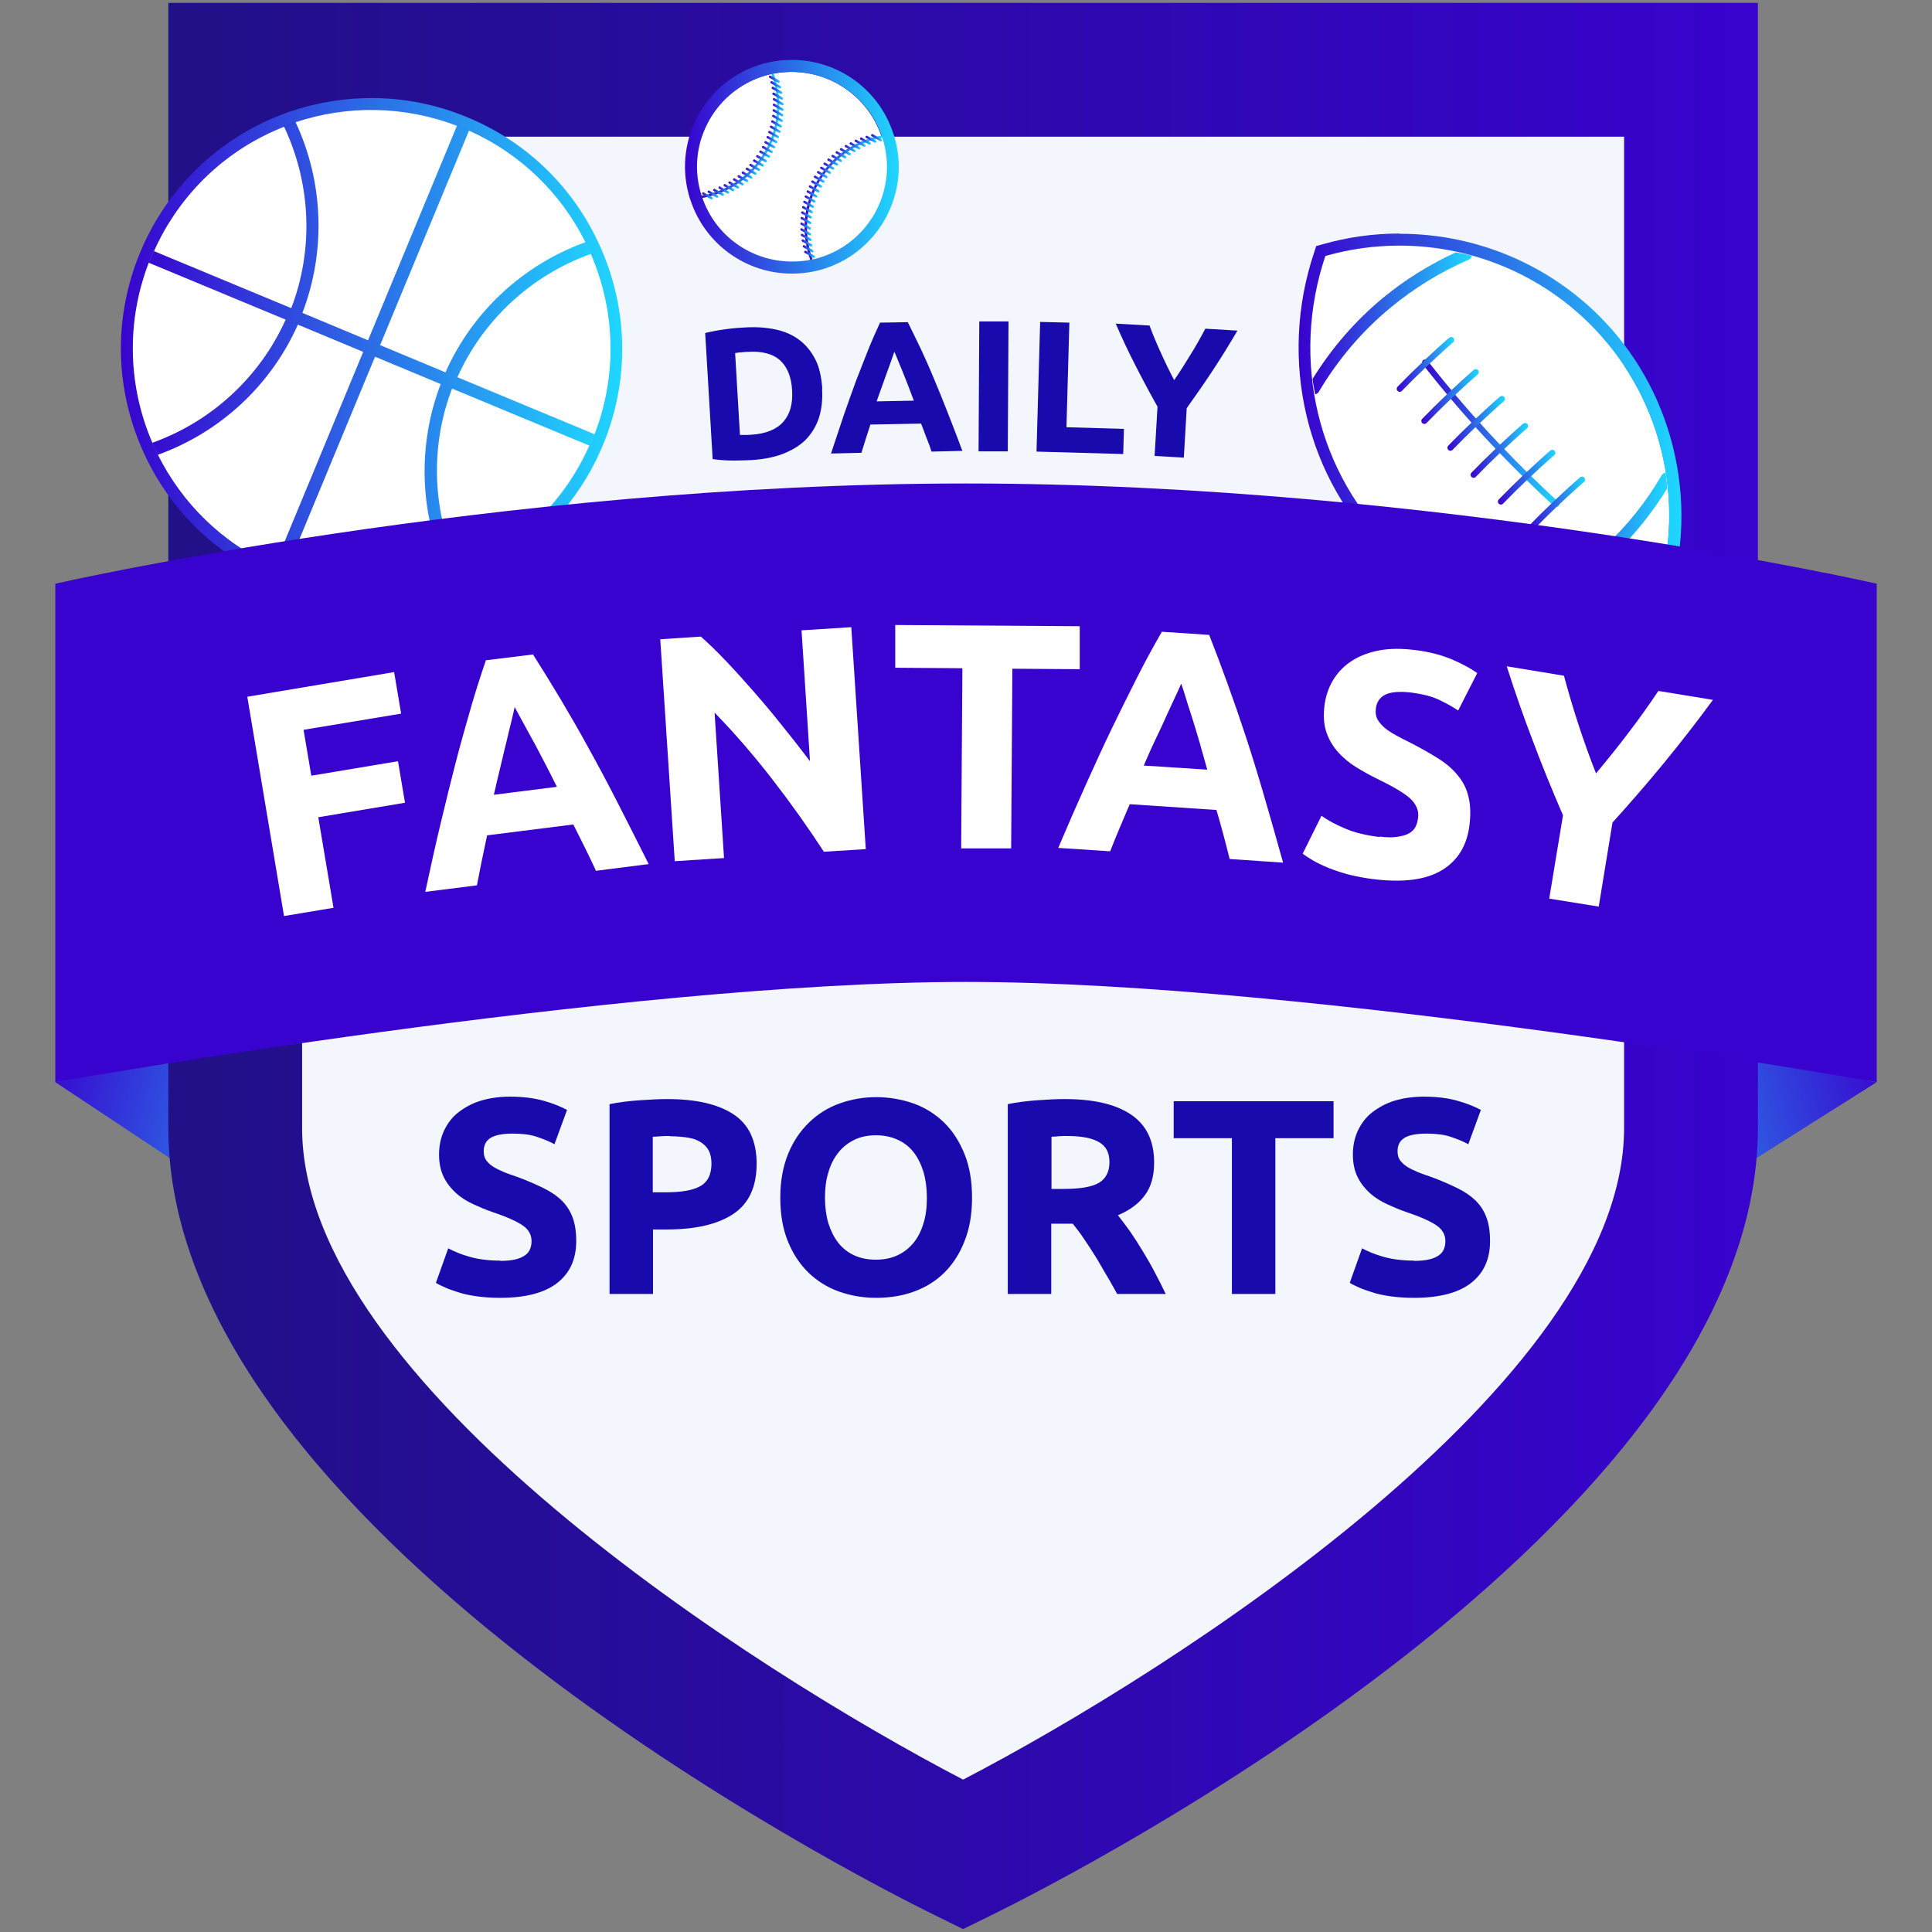 <?xml version="1.0" encoding="UTF-8"?><svg id="Layer_1" xmlns="http://www.w3.org/2000/svg" xmlns:xlink="http://www.w3.org/1999/xlink" viewBox="0 0 80 80"><rect x="0" y="0" width="80" height="80" fill="#808080" stroke="none"/><defs><style>.cls-1{fill:url(#linear-gradient-43);stroke:url(#linear-gradient-44);}.cls-1,.cls-2,.cls-3,.cls-4,.cls-5,.cls-6,.cls-7,.cls-8,.cls-9,.cls-10,.cls-11,.cls-12,.cls-13,.cls-14,.cls-15,.cls-16,.cls-17,.cls-18,.cls-19,.cls-20,.cls-21,.cls-22,.cls-23,.cls-24,.cls-25,.cls-26,.cls-27,.cls-28,.cls-29,.cls-30,.cls-31,.cls-32,.cls-33,.cls-34,.cls-35,.cls-36,.cls-37,.cls-38,.cls-39,.cls-40,.cls-41,.cls-42,.cls-43,.cls-44,.cls-45,.cls-46,.cls-47,.cls-48,.cls-49,.cls-50,.cls-51,.cls-52,.cls-53,.cls-54,.cls-55,.cls-56,.cls-57,.cls-58,.cls-59,.cls-60,.cls-61,.cls-62,.cls-63,.cls-64,.cls-65{stroke-miterlimit:10;}.cls-1,.cls-2,.cls-3,.cls-4,.cls-6,.cls-9,.cls-10,.cls-11,.cls-12,.cls-13,.cls-14,.cls-15,.cls-17,.cls-18,.cls-19,.cls-20,.cls-21,.cls-22,.cls-24,.cls-25,.cls-26,.cls-27,.cls-28,.cls-29,.cls-30,.cls-31,.cls-32,.cls-33,.cls-34,.cls-36,.cls-37,.cls-38,.cls-39,.cls-40,.cls-41,.cls-42,.cls-43,.cls-44,.cls-45,.cls-46,.cls-47,.cls-48,.cls-49,.cls-50,.cls-51,.cls-52,.cls-53,.cls-55,.cls-56,.cls-57,.cls-58,.cls-59,.cls-60,.cls-61,.cls-62,.cls-63,.cls-64,.cls-65{stroke-width:.1px;}.cls-1,.cls-3,.cls-4,.cls-5,.cls-6,.cls-7,.cls-8,.cls-9,.cls-10,.cls-12,.cls-13,.cls-14,.cls-15,.cls-16,.cls-17,.cls-18,.cls-19,.cls-20,.cls-21,.cls-22,.cls-23,.cls-24,.cls-25,.cls-26,.cls-27,.cls-28,.cls-29,.cls-30,.cls-31,.cls-32,.cls-33,.cls-34,.cls-35,.cls-36,.cls-37,.cls-38,.cls-39,.cls-40,.cls-41,.cls-42,.cls-43,.cls-44,.cls-45,.cls-46,.cls-47,.cls-48,.cls-49,.cls-50,.cls-51,.cls-52,.cls-53,.cls-54,.cls-55,.cls-56,.cls-57,.cls-58,.cls-59,.cls-60,.cls-61,.cls-62,.cls-63,.cls-64,.cls-65{stroke-linecap:round;}.cls-2{stroke:url(#linear-gradient-17);}.cls-2,.cls-5,.cls-7,.cls-8,.cls-11,.cls-16,.cls-23,.cls-35,.cls-54{fill:none;}.cls-3{fill:url(#linear-gradient-59);stroke:url(#linear-gradient-60);}.cls-4{fill:url(#linear-gradient-37);stroke:url(#linear-gradient-38);}.cls-66{fill:url(#linear-gradient-2);}.cls-5{stroke:url(#linear-gradient-6);}.cls-5,.cls-7,.cls-8,.cls-16,.cls-23,.cls-35,.cls-54{stroke-width:.25px;}.cls-67{fill:#fff;}.cls-6{fill:url(#linear-gradient-107);stroke:url(#linear-gradient-108);}.cls-7{stroke:url(#linear-gradient-10);}.cls-8{stroke:url(#linear-gradient-11);}.cls-9{fill:url(#linear-gradient-65);stroke:url(#linear-gradient-66);}.cls-68{fill:url(#linear-gradient-15);}.cls-10{fill:url(#linear-gradient-33);stroke:url(#linear-gradient-34);}.cls-11{stroke:url(#linear-gradient-18);}.cls-12{fill:url(#linear-gradient-77);stroke:url(#linear-gradient-78);}.cls-13{fill:url(#linear-gradient-67);stroke:url(#linear-gradient-68);}.cls-14{fill:url(#linear-gradient-79);stroke:url(#linear-gradient-80);}.cls-15{fill:url(#linear-gradient-97);stroke:url(#linear-gradient-98);}.cls-69{fill:url(#linear-gradient-14);}.cls-16{stroke:url(#linear-gradient-9);}.cls-17{fill:url(#linear-gradient-111);stroke:url(#linear-gradient-112);}.cls-18{fill:url(#linear-gradient-53);stroke:url(#linear-gradient-54);}.cls-19{fill:url(#linear-gradient-35);stroke:url(#linear-gradient-36);}.cls-20{fill:url(#linear-gradient-31);stroke:url(#linear-gradient-32);}.cls-21{fill:url(#linear-gradient-117);stroke:url(#linear-gradient-118);}.cls-22{fill:url(#linear-gradient-75);stroke:url(#linear-gradient-76);}.cls-23{stroke:url(#linear-gradient-8);}.cls-24{fill:url(#linear-gradient-81);stroke:url(#linear-gradient-82);}.cls-25{fill:url(#linear-gradient-115);stroke:url(#linear-gradient-116);}.cls-26{fill:url(#linear-gradient-85);stroke:url(#linear-gradient-86);}.cls-27{fill:url(#linear-gradient-103);stroke:url(#linear-gradient-104);}.cls-28{fill:url(#linear-gradient-25);stroke:url(#linear-gradient-26);}.cls-29{fill:url(#linear-gradient-101);stroke:url(#linear-gradient-102);}.cls-30{fill:url(#linear-gradient-19);stroke:url(#linear-gradient-20);}.cls-31{fill:url(#linear-gradient-29);stroke:url(#linear-gradient-30);}.cls-32{fill:url(#linear-gradient-127);stroke:url(#linear-gradient-128);}.cls-33{fill:url(#linear-gradient-105);stroke:url(#linear-gradient-106);}.cls-34{fill:url(#linear-gradient-129);stroke:url(#linear-gradient-130);}.cls-35{stroke:url(#linear-gradient-5);}.cls-36{fill:url(#linear-gradient-113);stroke:url(#linear-gradient-114);}.cls-37{fill:url(#linear-gradient-21);stroke:url(#linear-gradient-22);}.cls-70{fill:url(#linear-gradient-16);}.cls-38{fill:url(#linear-gradient-95);stroke:url(#linear-gradient-96);}.cls-39{fill:url(#linear-gradient-27);stroke:url(#linear-gradient-28);}.cls-40{fill:url(#linear-gradient-121);stroke:url(#linear-gradient-122);}.cls-41{fill:url(#linear-gradient-93);stroke:url(#linear-gradient-94);}.cls-71{fill:#3803ce;}.cls-42{fill:url(#linear-gradient-39);stroke:url(#linear-gradient-40);}.cls-43{fill:url(#linear-gradient-119);stroke:url(#linear-gradient-120);}.cls-44{fill:url(#linear-gradient-87);stroke:url(#linear-gradient-88);}.cls-45{fill:url(#linear-gradient-49);stroke:url(#linear-gradient-50);}.cls-46{fill:url(#linear-gradient-123);stroke:url(#linear-gradient-124);}.cls-47{fill:url(#linear-gradient-91);stroke:url(#linear-gradient-92);}.cls-72{fill:#190aae;}.cls-48{fill:url(#linear-gradient-109);stroke:url(#linear-gradient-110);}.cls-49{fill:url(#linear-gradient-73);stroke:url(#linear-gradient-74);}.cls-50{fill:url(#linear-gradient-61);stroke:url(#linear-gradient-62);}.cls-51{fill:url(#linear-gradient-51);stroke:url(#linear-gradient-52);}.cls-52{fill:url(#linear-gradient-69);stroke:url(#linear-gradient-70);}.cls-53{fill:url(#linear-gradient-45);stroke:url(#linear-gradient-46);}.cls-54{stroke:url(#linear-gradient-7);}.cls-73{fill:url(#linear-gradient-3);}.cls-55{fill:url(#linear-gradient-125);stroke:url(#linear-gradient-126);}.cls-74{fill:url(#linear-gradient);}.cls-56{fill:url(#linear-gradient-83);stroke:url(#linear-gradient-84);}.cls-57{fill:url(#linear-gradient-63);stroke:url(#linear-gradient-64);}.cls-58{fill:url(#linear-gradient-47);stroke:url(#linear-gradient-48);}.cls-59{fill:url(#linear-gradient-57);stroke:url(#linear-gradient-58);}.cls-75{fill:#f4f6fe;}.cls-76{fill:url(#linear-gradient-4);}.cls-60{fill:url(#linear-gradient-23);stroke:url(#linear-gradient-24);}.cls-61{fill:url(#linear-gradient-99);stroke:url(#linear-gradient-100);}.cls-62{fill:url(#linear-gradient-55);stroke:url(#linear-gradient-56);}.cls-63{fill:url(#linear-gradient-89);stroke:url(#linear-gradient-90);}.cls-64{fill:url(#linear-gradient-71);stroke:url(#linear-gradient-72);}.cls-65{fill:url(#linear-gradient-41);stroke:url(#linear-gradient-42);}.cls-77{fill:url(#linear-gradient-12);}.cls-78{fill:url(#linear-gradient-13);}</style><linearGradient id="linear-gradient" x1="1.56" y1="44.55" x2="16.65" y2="48.51" gradientTransform="matrix(1, 0, 0, 1, 0, 0)" gradientUnits="userSpaceOnUse"><stop offset="0" stop-color="#3803ce"/><stop offset="1" stop-color="#1fd7ff"/></linearGradient><linearGradient id="linear-gradient-2" x1="-335" y1="44.43" x2="-319.25" y2="48.56" gradientTransform="translate(-256.55) rotate(-180) scale(1 -1)" xlink:href="#linear-gradient"/><linearGradient id="linear-gradient-3" x1="6.97" y1="40" x2="72.79" y2="40" gradientTransform="matrix(1, 0, 0, 1, 0, 0)" gradientUnits="userSpaceOnUse"><stop offset="0" stop-color="#211087"/><stop offset="1" stop-color="#3803ce"/></linearGradient><linearGradient id="linear-gradient-4" x1="53.77" y1="17.93" x2="69.61" y2="17.93" xlink:href="#linear-gradient"/><linearGradient id="linear-gradient-5" x1="58.88" y1="17.94" x2="64.57" y2="17.94" xlink:href="#linear-gradient"/><linearGradient id="linear-gradient-6" x1="57.84" y1="15.09" x2="60.22" y2="15.09" xlink:href="#linear-gradient"/><linearGradient id="linear-gradient-7" x1="58.86" y1="16.42" x2="61.23" y2="16.42" xlink:href="#linear-gradient"/><linearGradient id="linear-gradient-8" x1="59.94" y1="17.53" x2="62.31" y2="17.53" xlink:href="#linear-gradient"/><linearGradient id="linear-gradient-9" x1="60.9" y1="18.65" x2="63.28" y2="18.65" xlink:href="#linear-gradient"/><linearGradient id="linear-gradient-10" x1="62.03" y1="19.76" x2="64.41" y2="19.76" xlink:href="#linear-gradient"/><linearGradient id="linear-gradient-11" x1="63.26" y1="20.87" x2="65.63" y2="20.87" xlink:href="#linear-gradient"/><linearGradient id="linear-gradient-12" x1="62.41" y1="22.49" x2="69.04" y2="22.49" xlink:href="#linear-gradient"/><linearGradient id="linear-gradient-13" x1="54.35" y1="13.38" x2="60.95" y2="13.38" xlink:href="#linear-gradient"/><linearGradient id="linear-gradient-14" x1="5.51" y1="14.44" x2="25.27" y2="14.44" xlink:href="#linear-gradient"/><linearGradient id="linear-gradient-15" x1="5" y1="14.44" x2="25.77" y2="14.44" xlink:href="#linear-gradient"/><linearGradient id="linear-gradient-16" x1="28.37" y1="6.9" x2="37.22" y2="6.9" xlink:href="#linear-gradient"/><linearGradient id="linear-gradient-17" x1="29.06" y1="5.62" x2="32.28" y2="5.62" xlink:href="#linear-gradient"/><linearGradient id="linear-gradient-18" x1="33.31" y1="8.19" x2="36.53" y2="8.19" xlink:href="#linear-gradient"/><linearGradient id="linear-gradient-19" x1="31.89" y1="3.28" x2="32.24" y2="3.28" xlink:href="#linear-gradient"/><linearGradient id="linear-gradient-20" x1="31.84" y1="3.28" x2="32.29" y2="3.28" xlink:href="#linear-gradient"/><linearGradient id="linear-gradient-21" x1="31.95" y1="3.51" x2="32.3" y2="3.51" xlink:href="#linear-gradient"/><linearGradient id="linear-gradient-22" x1="31.9" y1="3.51" x2="32.35" y2="3.51" xlink:href="#linear-gradient"/><linearGradient id="linear-gradient-23" x1="32" y1="3.74" x2="32.35" y2="3.74" xlink:href="#linear-gradient"/><linearGradient id="linear-gradient-24" x1="31.95" y1="3.74" x2="32.4" y2="3.74" xlink:href="#linear-gradient"/><linearGradient id="linear-gradient-25" x1="32.03" y1="3.98" x2="32.38" y2="3.98" xlink:href="#linear-gradient"/><linearGradient id="linear-gradient-26" x1="31.98" y1="3.98" x2="32.43" y2="3.98" xlink:href="#linear-gradient"/><linearGradient id="linear-gradient-27" x1="32.05" y1="4.21" x2="32.4" y2="4.21" xlink:href="#linear-gradient"/><linearGradient id="linear-gradient-28" x1="32" y1="4.21" x2="32.45" y2="4.21" xlink:href="#linear-gradient"/><linearGradient id="linear-gradient-29" x1="32.05" y1="4.44" x2="32.4" y2="4.44" xlink:href="#linear-gradient"/><linearGradient id="linear-gradient-30" x1="32" y1="4.44" x2="32.45" y2="4.44" xlink:href="#linear-gradient"/><linearGradient id="linear-gradient-31" x1="32.04" y1="4.67" x2="32.39" y2="4.67" xlink:href="#linear-gradient"/><linearGradient id="linear-gradient-32" x1="31.99" y1="4.67" x2="32.44" y2="4.67" xlink:href="#linear-gradient"/><linearGradient id="linear-gradient-33" x1="32.02" y1="4.9" x2="32.37" y2="4.9" xlink:href="#linear-gradient"/><linearGradient id="linear-gradient-34" x1="31.97" y1="4.9" x2="32.42" y2="4.9" xlink:href="#linear-gradient"/><linearGradient id="linear-gradient-35" x1="31.98" y1="5.13" x2="32.33" y2="5.13" xlink:href="#linear-gradient"/><linearGradient id="linear-gradient-36" x1="31.93" y1="5.13" x2="32.38" y2="5.13" xlink:href="#linear-gradient"/><linearGradient id="linear-gradient-37" x1="31.93" y1="5.35" x2="32.28" y2="5.35" xlink:href="#linear-gradient"/><linearGradient id="linear-gradient-38" x1="31.88" y1="5.35" x2="32.33" y2="5.35" xlink:href="#linear-gradient"/><linearGradient id="linear-gradient-39" x1="31.86" y1="5.57" x2="32.21" y2="5.57" xlink:href="#linear-gradient"/><linearGradient id="linear-gradient-40" x1="31.81" y1="5.57" x2="32.26" y2="5.57" xlink:href="#linear-gradient"/><linearGradient id="linear-gradient-41" x1="31.79" y1="5.78" x2="32.14" y2="5.78" xlink:href="#linear-gradient"/><linearGradient id="linear-gradient-42" x1="31.74" y1="5.78" x2="32.19" y2="5.78" xlink:href="#linear-gradient"/><linearGradient id="linear-gradient-43" x1="31.7" y1="5.99" x2="32.05" y2="5.99" xlink:href="#linear-gradient"/><linearGradient id="linear-gradient-44" x1="31.65" y1="5.99" x2="32.1" y2="5.99" xlink:href="#linear-gradient"/><linearGradient id="linear-gradient-45" x1="31.6" y1="6.19" x2="31.95" y2="6.19" xlink:href="#linear-gradient"/><linearGradient id="linear-gradient-46" x1="31.55" y1="6.19" x2="32" y2="6.19" xlink:href="#linear-gradient"/><linearGradient id="linear-gradient-47" x1="31.49" y1="6.38" x2="31.84" y2="6.38" xlink:href="#linear-gradient"/><linearGradient id="linear-gradient-48" x1="31.44" y1="6.38" x2="31.89" y2="6.38" xlink:href="#linear-gradient"/><linearGradient id="linear-gradient-49" x1="31.36" y1="6.57" x2="31.71" y2="6.57" xlink:href="#linear-gradient"/><linearGradient id="linear-gradient-50" x1="31.31" y1="6.57" x2="31.76" y2="6.57" xlink:href="#linear-gradient"/><linearGradient id="linear-gradient-51" x1="31.23" y1="6.75" x2="31.58" y2="6.75" xlink:href="#linear-gradient"/><linearGradient id="linear-gradient-52" x1="31.18" y1="6.75" x2="31.63" y2="6.75" xlink:href="#linear-gradient"/><linearGradient id="linear-gradient-53" x1="31.08" y1="6.93" x2="31.43" y2="6.93" xlink:href="#linear-gradient"/><linearGradient id="linear-gradient-54" x1="31.03" y1="6.93" x2="31.48" y2="6.93" xlink:href="#linear-gradient"/><linearGradient id="linear-gradient-55" x1="30.93" y1="7.09" x2="31.28" y2="7.09" xlink:href="#linear-gradient"/><linearGradient id="linear-gradient-56" x1="30.88" y1="7.09" x2="31.33" y2="7.09" xlink:href="#linear-gradient"/><linearGradient id="linear-gradient-57" x1="30.76" y1="7.25" x2="31.11" y2="7.25" xlink:href="#linear-gradient"/><linearGradient id="linear-gradient-58" x1="30.71" y1="7.25" x2="31.16" y2="7.25" xlink:href="#linear-gradient"/><linearGradient id="linear-gradient-59" x1="30.59" y1="7.4" x2="30.94" y2="7.4" xlink:href="#linear-gradient"/><linearGradient id="linear-gradient-60" x1="30.54" y1="7.4" x2="30.99" y2="7.4" xlink:href="#linear-gradient"/><linearGradient id="linear-gradient-61" x1="30.4" y1="7.53" x2="30.75" y2="7.53" xlink:href="#linear-gradient"/><linearGradient id="linear-gradient-62" x1="30.35" y1="7.53" x2="30.8" y2="7.53" xlink:href="#linear-gradient"/><linearGradient id="linear-gradient-63" x1="30.21" y1="7.66" x2="30.56" y2="7.66" xlink:href="#linear-gradient"/><linearGradient id="linear-gradient-64" x1="30.16" y1="7.66" x2="30.61" y2="7.66" xlink:href="#linear-gradient"/><linearGradient id="linear-gradient-65" x1="30.01" y1="7.77" x2="30.36" y2="7.77" xlink:href="#linear-gradient"/><linearGradient id="linear-gradient-66" x1="29.96" y1="7.77" x2="30.41" y2="7.77" xlink:href="#linear-gradient"/><linearGradient id="linear-gradient-67" x1="29.8" y1="7.87" x2="30.15" y2="7.87" xlink:href="#linear-gradient"/><linearGradient id="linear-gradient-68" x1="29.75" y1="7.87" x2="30.2" y2="7.87" xlink:href="#linear-gradient"/><linearGradient id="linear-gradient-69" x1="29.58" y1="7.96" x2="29.93" y2="7.96" xlink:href="#linear-gradient"/><linearGradient id="linear-gradient-70" x1="29.53" y1="7.96" x2="29.98" y2="7.96" xlink:href="#linear-gradient"/><linearGradient id="linear-gradient-71" x1="29.35" y1="8.04" x2="29.7" y2="8.04" xlink:href="#linear-gradient"/><linearGradient id="linear-gradient-72" x1="29.3" y1="8.04" x2="29.75" y2="8.04" xlink:href="#linear-gradient"/><linearGradient id="linear-gradient-73" x1="29.12" y1="8.11" x2="29.47" y2="8.11" xlink:href="#linear-gradient"/><linearGradient id="linear-gradient-74" x1="29.07" y1="8.11" x2="29.52" y2="8.11" xlink:href="#linear-gradient"/><linearGradient id="linear-gradient-75" x1="36.12" y1="5.7" x2="36.47" y2="5.7" xlink:href="#linear-gradient"/><linearGradient id="linear-gradient-76" x1="36.07" y1="5.7" x2="36.52" y2="5.7" xlink:href="#linear-gradient"/><linearGradient id="linear-gradient-77" x1="35.89" y1="5.77" x2="36.24" y2="5.77" xlink:href="#linear-gradient"/><linearGradient id="linear-gradient-78" x1="35.84" y1="5.77" x2="36.29" y2="5.77" xlink:href="#linear-gradient"/><linearGradient id="linear-gradient-79" x1="35.66" y1="5.84" x2="36.01" y2="5.84" xlink:href="#linear-gradient"/><linearGradient id="linear-gradient-80" x1="35.61" y1="5.84" x2="36.06" y2="5.84" xlink:href="#linear-gradient"/><linearGradient id="linear-gradient-81" x1="35.44" y1="5.93" x2="35.79" y2="5.93" xlink:href="#linear-gradient"/><linearGradient id="linear-gradient-82" x1="35.39" y1="5.93" x2="35.84" y2="5.93" xlink:href="#linear-gradient"/><linearGradient id="linear-gradient-83" x1="35.23" y1="6.04" x2="35.58" y2="6.04" xlink:href="#linear-gradient"/><linearGradient id="linear-gradient-84" x1="35.18" y1="6.04" x2="35.63" y2="6.04" xlink:href="#linear-gradient"/><linearGradient id="linear-gradient-85" x1="35.03" y1="6.15" x2="35.38" y2="6.15" xlink:href="#linear-gradient"/><linearGradient id="linear-gradient-86" x1="34.98" y1="6.15" x2="35.43" y2="6.15" xlink:href="#linear-gradient"/><linearGradient id="linear-gradient-87" x1="34.83" y1="6.28" x2="35.18" y2="6.28" xlink:href="#linear-gradient"/><linearGradient id="linear-gradient-88" x1="34.78" y1="6.28" x2="35.23" y2="6.28" xlink:href="#linear-gradient"/><linearGradient id="linear-gradient-89" x1="34.65" y1="6.41" x2="35" y2="6.41" xlink:href="#linear-gradient"/><linearGradient id="linear-gradient-90" x1="34.6" y1="6.41" x2="35.05" y2="6.41" xlink:href="#linear-gradient"/><linearGradient id="linear-gradient-91" x1="34.48" y1="6.56" x2="34.82" y2="6.56" xlink:href="#linear-gradient"/><linearGradient id="linear-gradient-92" x1="34.43" y1="6.56" x2="34.87" y2="6.56" xlink:href="#linear-gradient"/><linearGradient id="linear-gradient-93" x1="34.31" y1="6.71" x2="34.66" y2="6.71" xlink:href="#linear-gradient"/><linearGradient id="linear-gradient-94" x1="34.26" y1="6.71" x2="34.71" y2="6.71" xlink:href="#linear-gradient"/><linearGradient id="linear-gradient-95" x1="34.15" y1="6.88" x2="34.5" y2="6.88" xlink:href="#linear-gradient"/><linearGradient id="linear-gradient-96" x1="34.1" y1="6.88" x2="34.55" y2="6.88" xlink:href="#linear-gradient"/><linearGradient id="linear-gradient-97" x1="34.01" y1="7.05" x2="34.36" y2="7.05" xlink:href="#linear-gradient"/><linearGradient id="linear-gradient-98" x1="33.96" y1="7.05" x2="34.41" y2="7.05" xlink:href="#linear-gradient"/><linearGradient id="linear-gradient-99" x1="33.88" y1="7.23" x2="34.22" y2="7.23" xlink:href="#linear-gradient"/><linearGradient id="linear-gradient-100" x1="33.83" y1="7.23" x2="34.27" y2="7.23" xlink:href="#linear-gradient"/><linearGradient id="linear-gradient-101" x1="33.75" y1="7.42" x2="34.1" y2="7.42" xlink:href="#linear-gradient"/><linearGradient id="linear-gradient-102" x1="33.7" y1="7.42" x2="34.15" y2="7.42" xlink:href="#linear-gradient"/><linearGradient id="linear-gradient-103" x1="33.64" y1="7.62" x2="33.99" y2="7.62" xlink:href="#linear-gradient"/><linearGradient id="linear-gradient-104" x1="33.59" y1="7.62" x2="34.04" y2="7.62" xlink:href="#linear-gradient"/><linearGradient id="linear-gradient-105" x1="33.54" y1="7.82" x2="33.89" y2="7.82" xlink:href="#linear-gradient"/><linearGradient id="linear-gradient-106" x1="33.49" y1="7.82" x2="33.94" y2="7.82" xlink:href="#linear-gradient"/><linearGradient id="linear-gradient-107" x1="33.45" y1="8.03" x2="33.8" y2="8.03" xlink:href="#linear-gradient"/><linearGradient id="linear-gradient-108" x1="33.4" y1="8.03" x2="33.85" y2="8.03" xlink:href="#linear-gradient"/><linearGradient id="linear-gradient-109" x1="33.37" y1="8.24" x2="33.72" y2="8.24" xlink:href="#linear-gradient"/><linearGradient id="linear-gradient-110" x1="33.32" y1="8.24" x2="33.77" y2="8.24" xlink:href="#linear-gradient"/><linearGradient id="linear-gradient-111" x1="33.31" y1="8.46" x2="33.66" y2="8.46" xlink:href="#linear-gradient"/><linearGradient id="linear-gradient-112" x1="33.26" y1="8.46" x2="33.71" y2="8.46" xlink:href="#linear-gradient"/><linearGradient id="linear-gradient-113" x1="33.26" y1="8.68" x2="33.61" y2="8.68" xlink:href="#linear-gradient"/><linearGradient id="linear-gradient-114" x1="33.21" y1="8.68" x2="33.66" y2="8.68" xlink:href="#linear-gradient"/><linearGradient id="linear-gradient-115" x1="33.22" y1="8.9" x2="33.57" y2="8.9" xlink:href="#linear-gradient"/><linearGradient id="linear-gradient-116" x1="33.17" y1="8.9" x2="33.62" y2="8.9" xlink:href="#linear-gradient"/><linearGradient id="linear-gradient-117" x1="33.2" y1="9.13" x2="33.55" y2="9.13" xlink:href="#linear-gradient"/><linearGradient id="linear-gradient-118" x1="33.15" y1="9.13" x2="33.6" y2="9.13" xlink:href="#linear-gradient"/><linearGradient id="linear-gradient-119" x1="33.19" y1="9.36" x2="33.53" y2="9.36" xlink:href="#linear-gradient"/><linearGradient id="linear-gradient-120" x1="33.14" y1="9.36" x2="33.58" y2="9.36" xlink:href="#linear-gradient"/><linearGradient id="linear-gradient-121" x1="33.19" y1="9.6" x2="33.54" y2="9.6" xlink:href="#linear-gradient"/><linearGradient id="linear-gradient-122" x1="33.14" y1="9.6" x2="33.59" y2="9.6" xlink:href="#linear-gradient"/><linearGradient id="linear-gradient-123" x1="33.21" y1="9.83" x2="33.56" y2="9.83" xlink:href="#linear-gradient"/><linearGradient id="linear-gradient-124" x1="33.16" y1="9.83" x2="33.61" y2="9.83" xlink:href="#linear-gradient"/><linearGradient id="linear-gradient-125" x1="33.24" y1="10.06" x2="33.59" y2="10.06" xlink:href="#linear-gradient"/><linearGradient id="linear-gradient-126" x1="33.19" y1="10.06" x2="33.64" y2="10.06" xlink:href="#linear-gradient"/><linearGradient id="linear-gradient-127" x1="33.29" y1="10.3" x2="33.64" y2="10.3" xlink:href="#linear-gradient"/><linearGradient id="linear-gradient-128" x1="33.24" y1="10.3" x2="33.69" y2="10.3" xlink:href="#linear-gradient"/><linearGradient id="linear-gradient-129" x1="33.35" y1="10.53" x2="33.7" y2="10.53" xlink:href="#linear-gradient"/><linearGradient id="linear-gradient-130" x1="33.3" y1="10.53" x2="33.75" y2="10.53" xlink:href="#linear-gradient"/></defs><path class="cls-74" d="M2.29,44.81l4.85,3.22v-4.02c-.8,.11-1.61,.24-2.44,.37-.82,.14-1.63,.28-2.42,.43Z"/><path class="cls-66" d="M77.71,44.81l-5.1,3.22v-4.13c.79,.09,1.85,.32,2.71,.46,.83,.14,1.63,.29,2.39,.46Z"/><g><g><path class="cls-75" d="M39.88,2.89H9.74V46.71c0,15.24,30.14,30.08,30.14,30.08,0,0,30.14-14.85,30.14-30.08V2.89h-30.14Z"/><path class="cls-73" d="M39.88,79.88l-1.22-.6c-3.24-1.6-31.69-16.08-31.69-32.57V.12H72.79V46.71c0,16.48-28.44,30.97-31.69,32.57l-1.22,.6ZM12.51,5.66V46.71c0,10.54,18.72,22.47,27.37,26.98,8.66-4.5,27.37-16.44,27.37-26.98V5.66H12.51Z"/></g><g><g><path class="cls-67" d="M54.89,10.6c4.11-1.17,8.55,.11,11.4,3.29,2.81,3.14,3.6,7.62,2.06,11.55-.43,.1-6.22,1.37-10.58-2.76-3.2-3.04-4.33-7.77-2.88-12.08Z"/><path class="cls-76" d="M57.95,10.17c3.14,0,6.19,1.32,8.33,3.72,2.81,3.14,3.6,7.62,2.06,11.55-.17,.04-1.18,.26-2.6,.26-2.18,0-5.34-.52-7.98-3.02-3.2-3.04-4.33-7.77-2.88-12.08,1.01-.29,2.04-.43,3.07-.43m0-.5h0c-1.08,0-2.16,.15-3.2,.45l-.25,.07-.08,.25c-1.51,4.49-.33,9.43,3.01,12.6,2.75,2.61,6.04,3.16,8.32,3.16,1.48,0,2.52-.23,2.72-.28l.25-.06,.1-.24c1.61-4.07,.76-8.81-2.15-12.06-2.21-2.47-5.38-3.88-8.7-3.88h0Z"/></g><path class="cls-35" d="M59.01,15.01c.76,.97,1.62,1.99,2.58,3.03,.98,1.05,1.93,1.99,2.85,2.83"/><path class="cls-5" d="M60.09,14.08c-.37,.32-.75,.67-1.13,1.03-.35,.33-.68,.66-1,.99"/><path class="cls-54" d="M61.11,15.41c-.37,.32-.75,.67-1.13,1.03-.35,.33-.68,.66-1,.99"/><path class="cls-23" d="M62.19,16.52c-.37,.32-.75,.67-1.13,1.03-.35,.33-.68,.66-1,.99"/><path class="cls-16" d="M63.15,17.64c-.37,.32-.75,.67-1.13,1.03-.35,.33-.68,.66-1,.99"/><path class="cls-7" d="M64.28,18.75c-.37,.32-.75,.67-1.13,1.03-.35,.33-.68,.66-1,.99"/><path class="cls-8" d="M65.51,19.86c-.37,.32-.75,.67-1.13,1.03-.35,.33-.68,.66-1,.99"/><path class="cls-77" d="M63.05,25.42c1.37-.59,2.62-1.4,3.71-2.4,.89-.82,1.64-1.77,2.28-2.8-.02-.22-.04-.44-.07-.65-.07,.01-.13,.05-.17,.12-.64,1.1-1.44,2.1-2.38,2.96-1.13,1.04-2.44,1.87-3.87,2.45-.07,.03-.12,.09-.14,.17,.22,.06,.43,.11,.64,.16Z"/><path class="cls-78" d="M57.26,12.34c-1.15,.95-2.12,2.08-2.91,3.35,.02,.21,.07,.42,.11,.64,.06-.02,.12-.05,.15-.11,.79-1.33,1.79-2.51,2.98-3.49,.98-.81,2.06-1.47,3.23-1.98,.07-.03,.11-.09,.13-.16-.22-.06-.45-.1-.67-.14-1.08,.5-2.1,1.13-3.02,1.89Z"/></g><g><g><circle class="cls-69" cx="15.39" cy="14.44" r="9.88"/><path class="cls-68" d="M15.39,4.56c1.26,0,2.54,.24,3.78,.76,5.04,2.09,7.43,7.87,5.34,12.91-1.58,3.8-5.25,6.09-9.13,6.09-1.26,0-2.54-.24-3.78-.76-5.04-2.09-7.43-7.87-5.34-12.91,1.58-3.8,5.25-6.09,9.13-6.09m0-.5c-4.21,0-7.98,2.51-9.59,6.4-1.06,2.56-1.06,5.38,0,7.94,1.06,2.56,3.05,4.56,5.61,5.62,1.27,.53,2.61,.8,3.97,.8,4.21,0,7.98-2.51,9.59-6.4,1.06-2.56,1.06-5.38,0-7.94s-3.05-4.56-5.61-5.62c-1.27-.53-2.61-.8-3.97-.8h0Z"/></g><path class="cls-67" d="M11.76,5.25h0c-2.32,.91-4.29,2.7-5.38,5.15l5.68,2.36c.93-2.42,.82-5.14-.29-7.5Zm6.69,10.16c1.11-2.5,3.21-4.45,5.79-5.38-.99-1.99-2.65-3.65-4.82-4.62l-3.68,8.88,2.71,1.13Zm-6.61-2.17l-5.68-2.36c-.96,2.5-.84,5.16,.15,7.45h.01c2.45-.88,4.45-2.73,5.51-5.1Zm7.18,10.36h0c2.32-.91,4.29-2.7,5.38-5.15l-5.68-2.36c-.93,2.42-.82,5.14,.29,7.5Zm-.78-7.7l-2.71-1.13-3.68,8.88c2.22,.85,4.57,.85,6.68,.15-1.16-2.48-1.26-5.35-.28-7.9Zm-5.71-2.94l2.71,1.13,3.68-8.88c-2.22-.85-4.57-.85-6.68-.15,1.16,2.48,1.26,5.35,.28,7.9Zm11.93-2.44h-.01c-2.45,.88-4.45,2.73-5.51,5.1l5.68,2.36c.96-2.5,.84-5.16-.15-7.45Zm-12.13,2.93c-1.11,2.5-3.21,4.45-5.79,5.38,.99,1.99,2.64,3.65,4.82,4.62l3.68-8.88-2.71-1.13Z"/></g><g><path class="cls-71" d="M77.71,44.81s-23.38-4.15-37.71-4.15S2.29,44.81,2.29,44.81V24.17s18.24-4.15,37.71-4.15,37.71,4.15,37.71,4.15v20.64Z"/><g><path class="cls-67" d="M11.76,37.93l-1.52-9.08,6.08-1.02,.29,1.72-4.04,.67,.32,1.9,3.59-.6,.29,1.72-3.59,.6,.63,3.75-2.04,.34Z"/><path class="cls-67" d="M24.67,36.04c-.14-.3-.29-.62-.45-.94-.16-.32-.32-.64-.48-.96l-3.57,.45c-.07,.35-.15,.7-.22,1.05-.07,.35-.14,.69-.2,1.02l-2.14,.27c.22-1.03,.43-1.98,.64-2.85,.21-.87,.41-1.7,.61-2.47,.2-.78,.41-1.51,.61-2.21,.2-.7,.42-1.39,.65-2.06l1.95-.24c.38,.6,.76,1.21,1.13,1.83,.37,.63,.76,1.29,1.14,1.99,.39,.7,.79,1.45,1.2,2.25,.41,.8,.85,1.67,1.32,2.61l-2.2,.28Zm-3.36-6.76c-.03,.14-.07,.33-.13,.57-.06,.24-.13,.52-.2,.83-.08,.31-.16,.66-.25,1.04-.09,.38-.19,.77-.28,1.19l2.61-.33c-.19-.38-.37-.74-.55-1.08-.18-.34-.34-.66-.5-.94s-.29-.54-.41-.75c-.12-.22-.21-.39-.28-.51Z"/><path class="cls-67" d="M34.11,35.26c-.66-1.01-1.37-2.01-2.13-2.99-.76-.98-1.55-1.9-2.39-2.76l.39,6.02-2.04,.13-.6-9.19,1.68-.11c.31,.27,.66,.61,1.04,1.01,.38,.4,.77,.83,1.17,1.29,.4,.46,.8,.93,1.19,1.43,.4,.49,.77,.97,1.12,1.43l-.35-5.42,2.06-.13,.6,9.19-1.74,.11Z"/><path class="cls-67" d="M44.71,25.94v1.77l-2.79-.02-.05,7.44h-2.07l.05-7.46-2.78-.02v-1.77l7.64,.05Z"/><path class="cls-67" d="M50.92,35.58c-.08-.33-.17-.66-.26-1.01-.09-.34-.19-.69-.29-1.03l-3.59-.24c-.14,.33-.28,.66-.42,.99-.14,.33-.27,.65-.39,.96l-2.15-.14c.41-.97,.8-1.86,1.17-2.68,.37-.82,.72-1.59,1.07-2.31,.35-.72,.69-1.41,1.02-2.06,.33-.65,.67-1.28,1.03-1.9l1.96,.13c.26,.66,.51,1.33,.76,2.02s.5,1.41,.75,2.17c.25,.76,.5,1.57,.75,2.43,.25,.86,.52,1.8,.8,2.81l-2.22-.15Zm-2.01-7.27c-.06,.13-.13,.31-.24,.53-.1,.22-.22,.48-.36,.78-.13,.29-.28,.62-.45,.97-.17,.35-.33,.72-.5,1.11l2.63,.17c-.11-.41-.23-.8-.33-1.17-.11-.37-.21-.71-.31-1.02-.1-.31-.19-.58-.26-.82s-.13-.42-.18-.55Z"/><path class="cls-67" d="M57.13,34.64c.29,.04,.53,.04,.73,.01,.2-.03,.35-.07,.48-.14,.12-.07,.22-.16,.27-.27,.06-.11,.09-.23,.11-.38,.04-.3-.08-.56-.33-.8-.26-.23-.72-.5-1.38-.82-.29-.14-.57-.3-.85-.47-.28-.17-.53-.38-.74-.61s-.38-.51-.49-.82c-.11-.31-.14-.68-.09-1.1s.18-.79,.38-1.11c.2-.32,.46-.58,.78-.78,.32-.2,.69-.34,1.12-.42,.43-.08,.9-.08,1.42-.02,.62,.07,1.14,.21,1.57,.39s.79,.38,1.06,.57l-.79,1.55c-.24-.16-.51-.31-.81-.45-.3-.14-.67-.23-1.11-.29-.49-.06-.86-.03-1.09,.08-.23,.11-.37,.31-.4,.59-.02,.17,0,.31,.07,.44,.07,.12,.17,.24,.3,.35,.13,.11,.29,.21,.47,.31,.18,.1,.38,.2,.6,.31,.45,.23,.85,.46,1.18,.67,.33,.21,.6,.45,.8,.71,.21,.26,.35,.55,.42,.87,.08,.32,.09,.7,.04,1.14-.1,.85-.48,1.48-1.14,1.88s-1.58,.52-2.79,.38c-.41-.05-.77-.12-1.09-.2-.32-.09-.6-.18-.84-.28s-.45-.2-.62-.3-.31-.19-.43-.28l.78-1.57c.25,.18,.58,.36,.96,.52,.39,.17,.87,.29,1.45,.36Z"/><path class="cls-67" d="M66.09,32.02c.47-.56,.92-1.12,1.35-1.69,.43-.56,.84-1.14,1.23-1.72l2.26,.37c-.66,.9-1.33,1.76-2.01,2.59-.68,.83-1.4,1.66-2.15,2.49l-.57,3.48-2.05-.33,.57-3.45c-.44-1.02-.86-2.04-1.24-3.06-.39-1.01-.75-2.05-1.09-3.11l2.37,.39c.18,.67,.38,1.35,.6,2.02s.46,1.35,.73,2.03Z"/></g></g><g><path class="cls-72" d="M34.04,16.1c.03,.46-.02,.87-.14,1.23-.12,.35-.31,.65-.56,.9-.25,.24-.57,.43-.94,.57s-.8,.22-1.27,.25c-.22,.01-.47,.02-.76,.02-.29,0-.58-.02-.86-.06l-.31-5.22c.28-.07,.56-.12,.86-.16,.3-.04,.56-.06,.78-.07,.46-.03,.88,0,1.26,.08s.71,.22,.99,.43c.28,.21,.5,.48,.67,.81s.26,.75,.29,1.23Zm-3.39,1.91c.06,0,.12,0,.2,0,.07,0,.16,0,.27-.01,.6-.04,1.04-.22,1.32-.54s.39-.75,.36-1.29c-.03-.56-.2-.98-.5-1.25-.3-.27-.75-.39-1.35-.35-.08,0-.17,.01-.26,.02-.09,0-.17,.02-.25,.03l.2,3.39Z"/><path class="cls-72" d="M38.57,18.69c-.06-.19-.13-.38-.21-.57-.07-.2-.15-.39-.22-.58l-2.1,.04c-.06,.2-.13,.4-.19,.59-.06,.2-.12,.39-.18,.58l-1.26,.03c.19-.58,.37-1.12,.54-1.62,.17-.49,.34-.96,.5-1.4,.17-.44,.33-.85,.49-1.25s.33-.78,.5-1.15l1.15-.02c.18,.37,.37,.75,.55,1.13,.18,.39,.36,.79,.54,1.23,.18,.43,.37,.89,.56,1.38,.19,.49,.4,1.02,.61,1.59l-1.29,.03Zm-1.54-4.12c-.03,.08-.06,.19-.11,.32-.05,.14-.1,.29-.17,.47s-.13,.37-.21,.59c-.08,.21-.16,.44-.24,.67l1.54-.03c-.09-.23-.17-.45-.25-.66-.08-.21-.16-.4-.23-.58-.07-.17-.14-.33-.19-.46-.05-.13-.1-.24-.13-.31Z"/><path class="cls-72" d="M40.55,13.31h1.21l-.03,5.38h-1.21l.03-5.38Z"/><path class="cls-72" d="M46.54,17.76l-.03,1.04-3.59-.1,.15-5.37,1.21,.03-.12,4.33,2.38,.07Z"/><path class="cls-72" d="M48.62,15.74c.24-.35,.47-.71,.68-1.06,.22-.35,.42-.71,.61-1.07l1.33,.08c-.33,.56-.66,1.1-1.01,1.63s-.71,1.05-1.09,1.58l-.12,2.05-1.21-.07,.12-2.04c-.32-.57-.62-1.13-.91-1.7-.29-.56-.56-1.14-.82-1.74l1.4,.08c.14,.38,.3,.76,.47,1.13,.17,.38,.35,.75,.55,1.13Z"/></g><g><path class="cls-72" d="M20.71,52.21c.25,0,.46-.02,.63-.06,.17-.04,.3-.1,.4-.17,.1-.07,.17-.16,.21-.26,.04-.1,.06-.21,.06-.33,0-.26-.12-.48-.37-.65-.25-.17-.67-.36-1.27-.56-.26-.09-.52-.2-.78-.32-.26-.12-.5-.27-.7-.45s-.38-.4-.51-.66-.2-.57-.2-.94,.07-.7,.21-1c.14-.29,.33-.55,.59-.75s.56-.37,.92-.48c.36-.11,.77-.17,1.22-.17,.54,0,1,.06,1.39,.17s.71,.24,.97,.38l-.52,1.42c-.22-.12-.47-.22-.74-.31-.27-.09-.6-.13-.98-.13-.43,0-.74,.06-.93,.18-.19,.12-.28,.3-.28,.55,0,.15,.03,.27,.1,.37s.17,.19,.29,.27c.13,.08,.27,.15,.44,.22,.16,.07,.35,.13,.55,.2,.41,.15,.77,.31,1.08,.46,.31,.15,.56,.32,.77,.52,.2,.2,.35,.43,.45,.7s.15,.59,.15,.98c0,.75-.26,1.32-.78,1.73-.52,.41-1.31,.62-2.36,.62-.35,0-.67-.02-.96-.06-.28-.04-.54-.09-.75-.16s-.41-.13-.56-.2-.29-.13-.4-.2l.51-1.43c.24,.13,.53,.25,.88,.35,.35,.1,.78,.16,1.28,.16Z"/><path class="cls-72" d="M27.63,45.51c1.19,0,2.1,.21,2.74,.63,.64,.42,.96,1.1,.96,2.05s-.32,1.65-.97,2.08-1.57,.64-2.76,.64h-.56v2.67h-1.8v-7.86c.39-.08,.81-.13,1.24-.16,.44-.03,.82-.05,1.15-.05Zm.12,1.53c-.13,0-.26,0-.39,.01s-.24,.02-.33,.02v2.3h.56c.62,0,1.09-.08,1.4-.25s.47-.48,.47-.94c0-.22-.04-.41-.12-.55-.08-.15-.2-.26-.35-.35s-.33-.15-.55-.18c-.21-.03-.45-.05-.71-.05Z"/><path class="cls-72" d="M40.25,49.59c0,.68-.1,1.28-.31,1.8-.2,.52-.48,.95-.83,1.3-.35,.35-.77,.61-1.26,.79s-1.01,.26-1.57,.26-1.06-.09-1.54-.26-.91-.44-1.27-.79c-.36-.35-.64-.78-.85-1.3-.21-.52-.31-1.12-.31-1.8s.11-1.28,.32-1.8c.21-.52,.5-.95,.87-1.31,.36-.35,.79-.62,1.27-.79s.98-.26,1.51-.26,1.06,.09,1.54,.26,.91,.44,1.27,.79c.36,.35,.64,.79,.85,1.31,.21,.52,.31,1.12,.31,1.8Zm-6.09,0c0,.39,.05,.75,.14,1.06,.1,.31,.23,.58,.41,.81s.4,.4,.66,.52c.26,.12,.56,.18,.9,.18s.63-.06,.89-.18c.26-.12,.49-.3,.67-.52s.32-.5,.41-.81c.1-.31,.14-.67,.14-1.06s-.05-.75-.14-1.06c-.1-.32-.23-.59-.41-.82s-.4-.4-.67-.52c-.26-.12-.56-.18-.89-.18s-.64,.06-.9,.19c-.26,.13-.48,.3-.66,.53s-.32,.5-.41,.82c-.1,.32-.14,.67-.14,1.05Z"/><path class="cls-72" d="M44.08,45.51c1.2,0,2.11,.21,2.75,.64,.64,.43,.96,1.09,.96,1.99,0,.56-.13,1.02-.39,1.36-.26,.35-.63,.62-1.11,.82,.16,.2,.33,.43,.51,.68,.18,.26,.35,.53,.52,.81s.34,.57,.5,.88c.16,.3,.31,.6,.45,.89h-2.01c-.15-.26-.29-.53-.45-.79s-.3-.53-.46-.78c-.16-.25-.31-.49-.47-.72-.15-.23-.31-.43-.46-.62h-.89v2.91h-1.8v-7.86c.39-.08,.8-.13,1.21-.16,.42-.03,.79-.05,1.12-.05Zm.1,1.53c-.13,0-.25,0-.35,.01s-.2,.02-.29,.02v2.16h.51c.67,0,1.16-.08,1.45-.25,.29-.17,.44-.46,.44-.86s-.15-.67-.44-.83c-.29-.17-.73-.25-1.31-.25Z"/><path class="cls-72" d="M55.22,45.6v1.53h-2.41v6.45h-1.8v-6.45h-2.41v-1.53h6.61Z"/><path class="cls-72" d="M58.55,52.21c.25,0,.46-.02,.63-.06,.17-.04,.3-.1,.4-.17,.1-.07,.17-.16,.21-.26,.04-.1,.06-.21,.06-.33,0-.26-.12-.48-.37-.65-.25-.17-.67-.36-1.27-.56-.26-.09-.52-.2-.78-.32-.26-.12-.5-.27-.7-.45s-.38-.4-.51-.66-.2-.57-.2-.94,.07-.7,.21-1c.14-.29,.33-.55,.59-.75s.56-.37,.92-.48c.36-.11,.77-.17,1.22-.17,.54,0,1,.06,1.39,.17s.71,.24,.97,.38l-.52,1.42c-.22-.12-.47-.22-.74-.31-.27-.09-.6-.13-.98-.13-.43,0-.74,.06-.93,.18-.19,.12-.28,.3-.28,.55,0,.15,.03,.27,.1,.37s.17,.19,.29,.27c.13,.08,.27,.15,.44,.22,.16,.07,.35,.13,.55,.2,.41,.15,.77,.31,1.08,.46,.31,.15,.56,.32,.77,.52,.2,.2,.35,.43,.45,.7s.15,.59,.15,.98c0,.75-.26,1.32-.78,1.73-.52,.41-1.31,.62-2.36,.62-.35,0-.67-.02-.96-.06-.28-.04-.54-.09-.75-.16s-.41-.13-.56-.2-.29-.13-.4-.2l.51-1.43c.24,.13,.53,.25,.88,.35,.35,.1,.78,.16,1.28,.16Z"/></g><g><g><path class="cls-67" d="M33.82,10.69c-.08,.02-.15,.04-.23,.05-1.95,.41-3.89-.71-4.53-2.59-.02-.07-.05-.15-.07-.22-.57-2.09,.67-4.25,2.76-4.82,.08-.02,.15-.04,.22-.05,1.95-.41,3.9,.71,4.53,2.59,.02,.07,.05,.15,.07,.22,.57,2.09-.67,4.25-2.76,4.82Z"/><path class="cls-70" d="M32.8,2.98c1.65,0,3.18,1.05,3.72,2.68,.02,.07,.05,.15,.07,.22,.57,2.09-.67,4.25-2.76,4.82-.08,.02-.15,.04-.23,.05-.27,.06-.54,.08-.81,.08-1.66,0-3.18-1.05-3.72-2.68-.02-.07-.05-.15-.07-.22-.57-2.09,.67-4.25,2.76-4.82,.08-.02,.15-.04,.22-.05,.27-.06,.54-.08,.81-.08m0-.5h0c-.3,0-.61,.03-.91,.09-.08,.02-.17,.04-.25,.06-2.36,.64-3.75,3.08-3.11,5.43,.02,.09,.05,.17,.08,.25,.6,1.8,2.29,3.02,4.19,3.02,.3,0,.61-.03,.91-.09,.08-.02,.17-.04,.25-.06,2.36-.64,3.75-3.08,3.11-5.43-.02-.08-.05-.17-.08-.25-.6-1.81-2.29-3.02-4.19-3.02h0Z"/></g><path class="cls-2" d="M31.99,3.06c.04,.1,.07,.21,.1,.32,.55,2.04-.65,4.15-2.7,4.7-.11,.03-.22,.05-.33,.07"/><path class="cls-11" d="M33.6,10.75c-.04-.1-.07-.21-.1-.32-.55-2.04,.65-4.15,2.7-4.7,.11-.03,.22-.05,.33-.07"/><g><line class="cls-30" x1="31.89" y1="3.18" x2="32.24" y2="3.38"/><line class="cls-37" x1="31.95" y1="3.41" x2="32.3" y2="3.61"/><line class="cls-60" x1="32" y1="3.64" x2="32.35" y2="3.84"/><line class="cls-28" x1="32.03" y1="3.88" x2="32.38" y2="4.08"/><line class="cls-39" x1="32.05" y1="4.11" x2="32.4" y2="4.31"/><line class="cls-31" x1="32.05" y1="4.34" x2="32.4" y2="4.54"/><line class="cls-20" x1="32.04" y1="4.57" x2="32.39" y2="4.77"/><line class="cls-10" x1="32.02" y1="4.8" x2="32.37" y2="5"/><line class="cls-19" x1="31.98" y1="5.03" x2="32.33" y2="5.23"/><line class="cls-4" x1="31.93" y1="5.25" x2="32.28" y2="5.45"/><line class="cls-42" x1="31.86" y1="5.47" x2="32.21" y2="5.67"/><line class="cls-65" x1="31.79" y1="5.68" x2="32.14" y2="5.88"/><line class="cls-1" x1="31.7" y1="5.89" x2="32.05" y2="6.09"/><line class="cls-53" x1="31.6" y1="6.09" x2="31.95" y2="6.29"/><line class="cls-58" x1="31.49" y1="6.28" x2="31.84" y2="6.48"/><line class="cls-45" x1="31.36" y1="6.47" x2="31.71" y2="6.67"/><line class="cls-51" x1="31.23" y1="6.65" x2="31.58" y2="6.85"/><line class="cls-18" x1="31.08" y1="6.83" x2="31.43" y2="7.03"/><line class="cls-62" x1="30.93" y1="6.99" x2="31.28" y2="7.19"/><line class="cls-59" x1="30.76" y1="7.15" x2="31.11" y2="7.35"/><line class="cls-3" x1="30.59" y1="7.3" x2="30.94" y2="7.49"/><line class="cls-50" x1="30.4" y1="7.43" x2="30.75" y2="7.63"/><line class="cls-57" x1="30.21" y1="7.56" x2="30.56" y2="7.76"/><line class="cls-9" x1="30.01" y1="7.67" x2="30.36" y2="7.87"/><line class="cls-13" x1="29.8" y1="7.77" x2="30.15" y2="7.97"/><line class="cls-52" x1="29.58" y1="7.87" x2="29.93" y2="8.06"/><line class="cls-64" x1="29.35" y1="7.94" x2="29.7" y2="8.14"/><line class="cls-49" x1="29.12" y1="8.01" x2="29.47" y2="8.21"/></g><g><line class="cls-22" x1="36.47" y1="5.8" x2="36.12" y2="5.6"/><line class="cls-12" x1="36.24" y1="5.86" x2="35.89" y2="5.67"/><line class="cls-14" x1="36.01" y1="5.94" x2="35.66" y2="5.74"/><line class="cls-24" x1="35.79" y1="6.03" x2="35.44" y2="5.83"/><line class="cls-56" x1="35.58" y1="6.14" x2="35.23" y2="5.94"/><line class="cls-26" x1="35.38" y1="6.25" x2="35.03" y2="6.05"/><line class="cls-44" x1="35.18" y1="6.38" x2="34.83" y2="6.18"/><line class="cls-63" x1="35" y1="6.51" x2="34.65" y2="6.31"/><line class="cls-47" x1="34.82" y1="6.66" x2="34.48" y2="6.46"/><line class="cls-41" x1="34.66" y1="6.81" x2="34.31" y2="6.61"/><line class="cls-38" x1="34.5" y1="6.98" x2="34.15" y2="6.78"/><line class="cls-15" x1="34.36" y1="7.15" x2="34.01" y2="6.95"/><line class="cls-61" x1="34.22" y1="7.33" x2="33.88" y2="7.13"/><line class="cls-29" x1="34.1" y1="7.52" x2="33.75" y2="7.32"/><line class="cls-27" x1="33.99" y1="7.72" x2="33.64" y2="7.52"/><line class="cls-33" x1="33.89" y1="7.92" x2="33.54" y2="7.72"/><line class="cls-6" x1="33.8" y1="8.13" x2="33.45" y2="7.93"/><line class="cls-48" x1="33.72" y1="8.34" x2="33.37" y2="8.14"/><line class="cls-17" x1="33.66" y1="8.56" x2="33.31" y2="8.36"/><line class="cls-36" x1="33.61" y1="8.78" x2="33.26" y2="8.58"/><line class="cls-25" x1="33.57" y1="9" x2="33.22" y2="8.8"/><line class="cls-21" x1="33.55" y1="9.23" x2="33.2" y2="9.03"/><line class="cls-43" x1="33.53" y1="9.46" x2="33.19" y2="9.26"/><line class="cls-40" x1="33.54" y1="9.7" x2="33.19" y2="9.5"/><line class="cls-46" x1="33.56" y1="9.93" x2="33.21" y2="9.73"/><line class="cls-55" x1="33.59" y1="10.16" x2="33.24" y2="9.96"/><line class="cls-32" x1="33.64" y1="10.4" x2="33.29" y2="10.2"/><line class="cls-34" x1="33.7" y1="10.63" x2="33.35" y2="10.43"/></g></g></g></svg>
